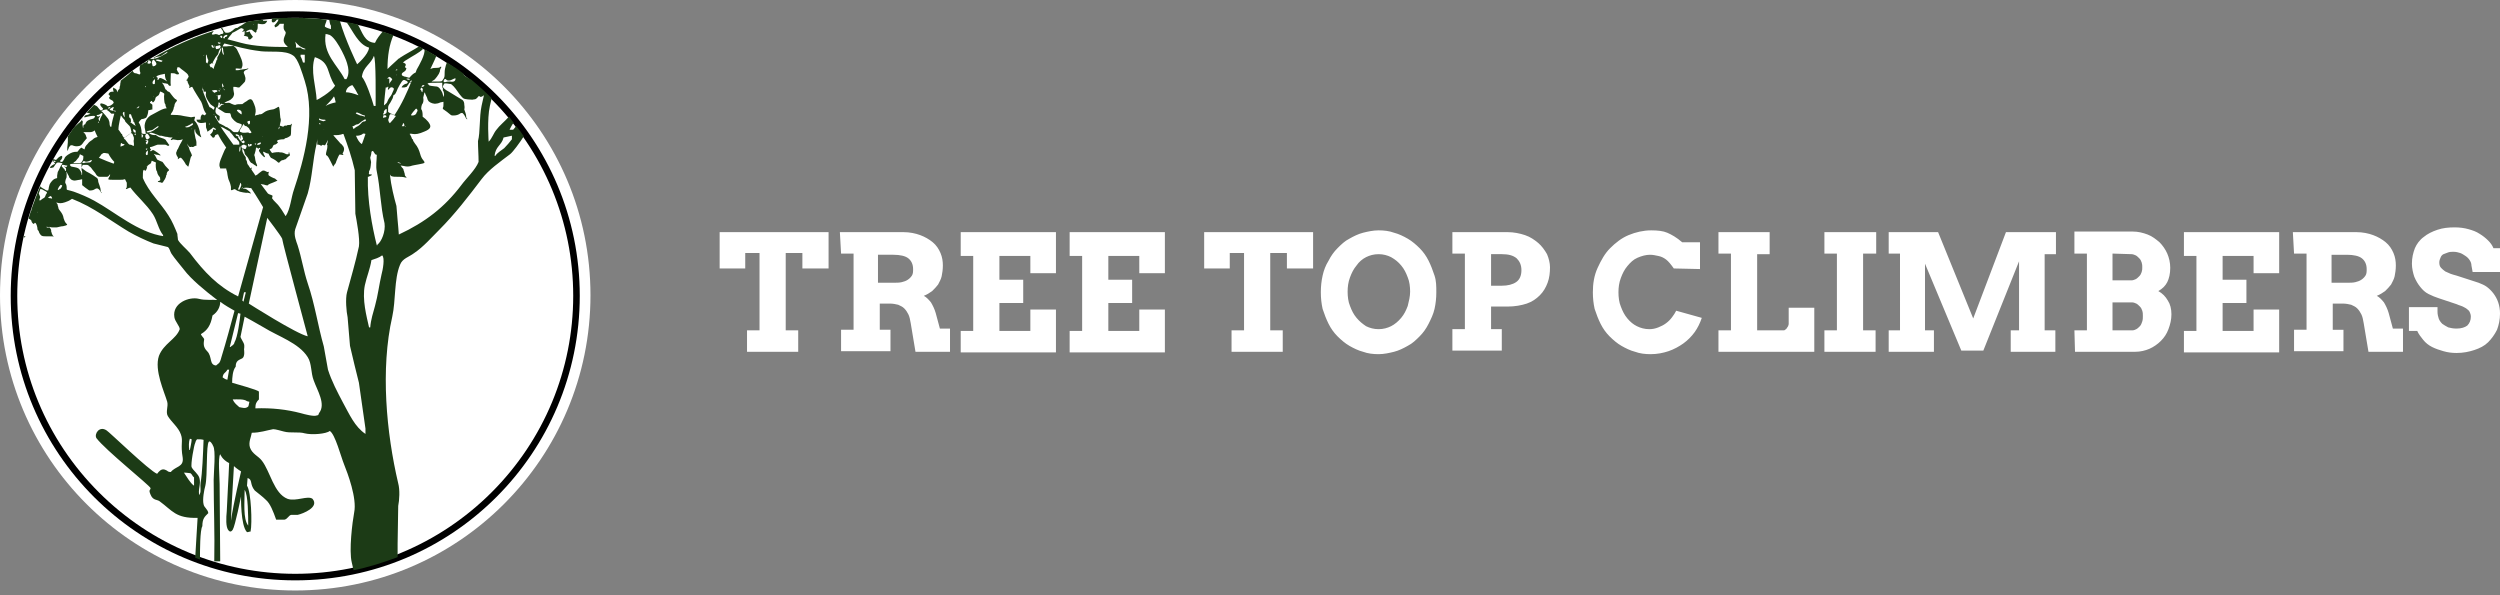 <svg xmlns="http://www.w3.org/2000/svg" viewBox="0 0 420 100" role="img" aria-labelledby="theLogoTitle_white" width="420" height="100">
	<rect x="0" y="0" width="420" height="100" fill="#808080" stroke="none"/>
	<title id="theLogoTitle_white">Logo for Tree Top Climbers MN, Inc.</title>
	<g class="logomark">
		<circle fill="#FFF" cx="49.6" cy="49.6" r="49.6"> </circle>
		<path fill="#000" d="M49.6 3c12.5 0 24.2 4.9 33 13.7s13.7 20.6 13.7 33-4.9 24.2-13.7 33-20.6 13.7-33 13.7-24.2-4.9-33-13.7c-8.8-8.8-13.7-20.6-13.7-33s4.9-24.2 13.7-33S37.1 3 49.6 3m0-1.1C23.2 1.9 1.8 23.3 1.8 49.7s21.4 47.8 47.8 47.8 47.8-21.4 47.8-47.8S76 1.9 49.6 1.9"> </path>
		<path fill="#1C3B16" d="M4.1 39.7H4v.2c.1 0 .1 0 .2-.1s.1-.2-.1-.1zm62.7 51.6c0-2.1.1-4.2.1-6.3.2-1 .3-2.7 0-3.8-2-8.5-3-19.2-1-28 .6-2.7.3-6.3 1.3-8.7.4-1.1 1.5-1.3 2.4-2 1.5-1 2.9-2.6 4.2-3.9 2.6-2.6 4.9-5.6 7.1-8.5 1.2-1.6 3.1-2.9 4.8-4.2.5-.4 1.6-1.9 2.3-3-.4-.6-.8-1.2-1.3-1.7-.3.4-.5.6-.5.6h-.6c.2-.4.4-.8.7-1.2-.3-.3-.5-.7-.8-1-.7.8-1.6 1.5-2.1 2.2-.5.6-.7 1.4-1.3 2 0 .1-.3-3.8.2-6 .1-.4.2-.9.3-1.3-1.1-1.1-2.2-2.1-3.4-3.1-.3-.2-.6-.3-.9-.5l-.5-.4.1-.1c-.9-.7-1.8-1.3-2.8-1.9-.1.1-.1.3-.2.5-.1.3-.2.8-.2 1.2 0 .7 0 .8-.3 1.2-.2.3-.1.3-1.2.3h-.7s.1-.1.3-.2c.2-.1.3-.2.6-.6.3-.4.4-.6.5-.9 0-.2.1-.5.2-.6.1-.2 0-.3-.2-.1-.2.1-.4.1-.6.1-.3 0-.6 0-1 .2.3-.7.7-1.4 1-2.2-.7-.4-1.3-.8-2-1.1.2.8-.9 2.7-1.3 3.4-.1.2-.1.4-.2.5-.3.1-.6.4-.8.6-.2.3-.2.3-.5.2-.1 0-.3-.1-.3-.1s-.2 0-.4-.1-.3-.1-.3-.3c0-.1 0-.2.3-.4.2-.1.4-.3.4-.4.1-.2.1-.2 0-.3-.2-.1-.2-.1-.1-.3.1-.2.1-.2 0-.4-.1-.1-.2-.1-.4-.2.2-.2.5-.4.7-.5.9-.6 2-1.1 2.7-1.8-.1-.1-.4-.2-.7-.4-1.1.7-2.3 1.3-3.2 1.9l-.1.1c-.1 0-.2.1-.4.3-.7.6-1.6 1.5-1.6 1.5 0-2.2.3-4.1 1-5.7l-1.8-.6c-.5.6-1 1.2-1.3 1.9-1.8-.1-2.1-1.8-2.9-3.1-.6-.1-1.3-.3-1.9-.4 1.1 1.5 2 3.8 3.8 4.3-.1 1.2-2 2.8-2 2.8s-2-4.1-2.9-7.3c-.6-.1-1.2-.2-1.8-.2.1.3.1.8.3 1v.6c-.3-.1-.7-.2-1-.4-.1-.3.2-.6.3-1.2-1.7-.2-3.5-.3-5.3-.3-1.3 0-2.6 0-3.9.1 0 .2-.1.4 0 .6.3.2.6-.1.8-.4h.3c-.2.5-.4.6-.7 1 .1.1 0 0 .1.3.4-.1.6-.3.8-.6h.7c-.1.7-.1.9.3 1.4.1.6-1 1.4.3 2.4v.1c-2.7 0-5.6-.1-7.8-.7-.7-.2-1.5-.4-2.3-.6.1-.1.2-.2.3-.4.2-.2.4-.5.5-.6 0-.1.1-.1.1-.1l.4-.2c.2-.1.5-.3.7-.4.3-.2.4-.2.5-.1.3 0 .3.3.1.4-.2.2-.1.2.1.1s.3 0 .2.1v.4c-.2.2-.2.2.3.3.3.1.3.1.3.3 0 .2.2.3.3.2h.1l.4-.4c-.3-.4-.5-.7-.5-.8 0-.1 0-.1-.1-.1s-.2.1-.4.1h-.3l.2-.1c.1-.1.2-.2.3-.2l.2-.1h.4c.2.2.6.5.7.5 0 0 0-.1.1-.2 0-.1 0-.3.1-.3.1-.1.1-.5.1-.7V4c.1-.1.6.2 1.2 0 .4-.3.3-.4.4-.5h-.7v-.2c-.9.1-1.9.2-2.8.4-.3.2-.7.5-.9.6-.2.1-.4.2-.5.3-.1.1-.2.1-.3.1-.1 0-.3.1-.6.4-.4.3-.4.3-.8.4h-.4l-.2-.2c-.1-.1-.2-.3-.3-.5l-.1-.1h-.2c.1.1.1.2.2.3.1.1.2.3.2.4.1.1 0 .3-.2.3-.1 0-.2 0-.3.1-.1.1-.3.1-.4 0-.3-.1-.6-.1-.6 0h-.4s0-.2.1-.3c.1-.1.2-.3.2-.3-3.5 1.1-6.9 2.6-10.1 4.5l.1.2h-.5c-.2-.1-.4 0-.5.1.1.1.2.2.3.2.2.2.2.2.1.4-.1.1-.2.1-.3.1-.2 0-.3-.1-.2-.2.1-.1.2-.5.1-.5 0 0-.1.1-.2.3-.1.2-.2.2-.3.2h-.1c-.1.1-.2.1-.3.2v.1h-.1v-.1c-.1.1-.3.2-.4.3v.2c-.1.3 0 .7 0 .8.1.1.1.4 0 .5 0 0-.2 0-.4-.1s-.4-.1-.4-.1c-.1 0-.3-.1-.4-.4-.2.1-.3.2-.5.4l-.2.2-1.5 1.2c.2-.1.3-.1.2 0 0 0-.1.2-.1.5 0 .2-.1.4-.1.4v.2c0 .1-.1.2-.2.3-.1.1-.1.2-.2.4 0-.1-.1-.3-.1-.4-.4-.4-.4-.2-.6-.4v.4l.1.3h-.2c-.3 0-.5.1-.6.3-.1.1-.1.2.1.3.1.2.1.2 0 .3-.1.1-.1.1 0 .3.1.1.3.2.5.3.1.1.1.1.2.3 0 .1 0 .1-.2.3-.1.1-.3.2-.3.2s-.1.1-.3.1c-.2.1-.2.1-.4-.1-.3-.2-.9-.4-1-.3-.1.1-.1.3.2.6.3.3.3.3 0 .5-.2.1-.2.1-.6-.4-.2-.3-.3-.3-.7-.5-.4.4-.8.9-1.2 1.3.1.1.2.1.3.1.1 0 .2.1.3.1 0 0-.2.1-.5.2-.2 0-.3.1-.4.1-.1.1-.1.2-.2.3h.2c.7-.2 1.5-.3 1.6-.2.1 0 .1 0 0 .2s-.1.2-.8.4c-.5.2-.6.3-.8.8-.3 0-.3.3-.3.4v.2s-.1 0-.1-.3c-.1-.3 0-.5 0-.6v-.2c0-.1-.1-.1-.1-.1v-.6l-.1.1c.1.1.1.1.1.2 0 .2-.3.5-.7.8-.3.3-.6.5-.8.8-.3.4-.6.9-.9 1.3v1c0 .3-.1.7-.1.9v.5c0 .1.1 0 .2-.3 0-.1.1-.3.2-.4.1-.2.3-.3.7-.1.3.1.6.1 1 0 .2-.1.3-.1.7-.7l.5-.6-.1-.2c0-.1-.1-.3-.2-.5l-.3-.3h1.1c.3 0 .6-.1.8-.3.1.3.3.7.5 1.1-.3.1-.5.1-.9.5-.3.2-.5.3-.8.7-.4.4-.4.5-.5.9-.2-.1-.4-.2-.5-.3-.4.2-.4.4-.7.7h-.2c-.4 0-.8.1-1.4.5-.4.3-.5.4-.6.7-.3.5-.3.5-.5.5-.3-.1-.3-.1 0-.4.2-.3.2-.5.1-.6-.1-.1-.7.3-.8.5-.2.2-.2.2-.4.1-.1 0-.2-.1-.2-.1-.1.1-.2.3-.2.4.1 0 .2 0 .3.2.2.1.2.1.1.2 0 .1-.2.1-.3.2-.2.1-.6.4-.5.5h.3l.3-.1.2-.3c.2-.3.2-.3.3-.3.1 0 .1 0 0 0-.1-.1-.1-.1.2-.2.2 0 .4 0 .7.1.1 0 .1.1 0 .2-.2.2-.5 1-.7 1.3 0 .2-.1.4-.1.6v.4s-.2.1-.3.1c-.3.1-.5.3-.8.7-.2.3-.2.4-.3.8 0 .2-.1.4-.1.5h-.2c-.1 0-.3-.1-.4-.2-.2-.1-.4-.2-.5-.3l-.2-.1v-.2c-.6 1.3-1 2.6-1.5 3.9 0 .2 0 .3-.1.3-.1.4-.3.9-.4 1.3.1.1.1.1.2.1.2.2.3.2.3.4 0 .1.3.5.4.4l.1-.1c0-.1.1-.1.2 0s.3.6.3 1c0 .1.1.2.1.2l.1.1c0 .2.3.7.5.8.2.1.5.1.8.1h1c.2.1.3 0 .1-.1-.1-.1-.1-.2-.2-.4 0-.1-.1-.3-.1-.3v-.2c0-.1-.1-.3-.2-.4l-.2-.2.5.1h.8c.2 0 .7-.2 1.1-.2.8-.2.8-.2.5-.5-.2-.2-.3-.5-.4-.8-.1-.6-.3-.9-.7-1.4-.1-.1-.2-.3-.2-.4v-.1s-.1-.2-.1-.3c0-.2-.1-.3-.2-.4-.1-.1 0-.1.3 0 .4.1.9 0 1.6-.3.3-.1.5-.3.7-.4 3.6 1.4 6.5 3.7 9.5 5.5 1.2.7 2.9 1.5 4.2 2l2.4.6c.3.2.4.8.6 1.1.6.9 1.4 1.8 2.1 2.7 1.2 1.6 3.5 3.5 5.6 5.1-.7-.1-2 .1-3.1-.2-1.6-.4-4.5.7-4.1 3.1.1.7.9 1.5.9 2-.6 1.7-2.7 2.4-3.5 4.5-.8 2.4.9 6 1.4 7.7.2.8-.3 1.7.1 2.4.6 1 1.8 1.9 2.2 3.1.4 1.1-.1 1.6.3 3.9.2 1.6-1.2 1.4-2 2.4-.6 0-.4-.2-1-.4s-1 .3-1.3.7c-1.3-.5-8.1-7.1-8.5-7.3-1.2-.8-2.1.6-1.7 1.3 1.5 2 8.9 7.9 9.1 8.4 0 .4-.4.2 0 1.1.4 1 1.1.8 1.5 1.1 2.2 1.6 2.7 2.9 6.4 2.8-.1 2.2-.3 4.5-.4 6.7.3.1.5.2.8.3 0-1.4 0-5 .4-5.6 0-1.3.4-1.6 1-2.2-.1-.7-.7-.9-.8-1.5-.2-.8.1-2.4.3-3.1.4-1.7.1-6.9.6-7.4.2-.2.6.4.7.7.5.7.1 4.5.1 5.7 0 4.4.2 9.1.1 13.7h1c0-4.3-.1-8.9-.1-13 0-1.1-.3-4.4.1-5 0 0 .3.9 1.5 1.5-.1 2.7-.3 5.4-.4 8.1-.1 1-.2 2.7.3 3.2 0 0 .3.5.7-.1.4-.6 1.4-5.6 1.4-5.6s-.1 4.9 1 6c.3 0 .3-.1.6-.1.3-1.4.1-6.7-.6-7.7 0-.3.1-1 .1-1.3.9.3.3 1 1.2 2.1.6.5 1.3 1 1.9 1.6.7.6 1.2 1.9 1.7 3.3h1.4c.5-.1.7-.7 1.1-.8H50c.9-.2 3.7-1.3 2.5-2.7-.8-.6-2.8.5-4.2 0-2.3-.9-2.9-4.6-4.3-6.4-.6-.8-1.6-1.1-2-2.2-.3-.9.2-1.8.3-2.5 1.4 0 2.5-.4 3.6-.6.4 0 1.4.3 1.8.4 1.1.3 2.5 0 3.5.3 1.2.3 3.6.1 4.2-.4.9.5 1.9 4.4 2.4 5.6.6 1.5 2.2 5.7 1.7 8.1-.3 1.6-.9 6.4-.4 8.4.1.5.2.9.3 1.3 2.5-.5 5-1.3 7.4-2.2v-2.3zm17.8-68.2c.5-.1.9-.2 1.4-.3v.6c-.4.5-.8 1-1.3 1.5-.5.4-1.1.7-1.5 1.3h-.1c.1-1.6 1.2-1.8 1.5-3.1zm-42-19s.1 0 0 0c0 .1-.1.1-.1.1 0-.1.1-.1.1-.1zM9.3 27.2h-.2c-.2-.2-.2-.2 0-.2s.3.1.2.2zm-3.8 10s-.1 0 0 0c-.1 0-.1 0 0 0-.1-.1 0-.1 0 0 0-.1 0 0 0 0zm.8-1.5c-.1-.1-.1-.1 0 0 0-.1 0-.1.1-.1l-.1.1zm1-2.4s-.2.1-.3.2c-.1.1-.3.2-.3.2-.1 0-.1-.3 0-.4.1-.1 0-.4-.1-.6-.1-.1-.1-.3 0-.4 0-.1.1-.3.1-.3 0-.2.1-.3.3-.2.1 0 .2.1.4.2s.4.2.5.3l.1-.1-.1.1c0 .1-.1.3-.2.4-.1.4-.3.6-.4.6zm.6 4.9c-.1 0-.1-.1-.1-.1s.3 0 .4.1c0 .1-.1.1-.3 0zm.5-4.9c-.2 0-.3-.1-.3-.1s0-.1.1-.1c0 0 .1-.1.2-.1.1-.1.1-.1.2 0s.2.3.1.4c0-.1-.2-.1-.3-.1zm.4 0s-.1.1 0 0c-.1.1-.1 0 0 0zm56.5-12.9c-.1-.2-.1-.4 0-.5 0-.1.1-.3.1-.4 0-.2.2-.4.4-.3.1 0 .3.1.5.2 0 0 .1 0 .2.1-.3.4-.6.8-1 1.2-.1-.1-.2-.2-.2-.3zm9.3-7c.2-.2.2-.2.4 0s.6.2 1.1-.1c.4-.2.5-.2.4.1-.1.3-.4.4-.9.3-.2 0-.5 0-.8.1h-.2c-.1-.1-.1-.2 0-.4zm-2.7.6c.1-.1 1-.1 1.9-.1h.5v.4c0 .2 0 .5.1.5v.4c.1.1.2.3.2.7 0 .3 0 .4-.1.3 0 0 0-.1-.1-.3 0-.1-.1-.4-.3-.7-.3-.5-.5-.7-1.1-.7-.8-.1-.9-.1-1-.3-.2-.1-.2-.1-.1-.2zm-.5 1.6c0 .1.1.3.2.5s.2.4.2.5c0 .1.1.2.2.4.3.3.9.5 1.3.4.2 0 .5-.1.7-.2l.5-.1v.4c0 .2 0 .5-.1.6v.2l.7.5c.6.5.7.6.9.6.4 0 .7 0 1.1-.2.4-.3.6-.3.8 0 .1.1.2.3.3.5.1.3.3.4.3.3 0 0 0-.1-.1-.1 0 0-.1-.2-.1-.5 0-.2-.2-.7-.3-1 .1-.4 0-.7 0-.8 0-.4-.1-.6-.3-.8-.2-.1-1.3-.8-2.3-1.4-.6-.3-.9-.6-1-.8 0-.1.1-.4.3-.6.2 0 .4 0 .9.1.2 0 .3.1.6.4.2.2.5.6.7.9s.5.7.7.9c.3.3.3.3 1 .4.4 0 .8.1 1 0 .3 0 .4-.1.6-.3.2-.3.3-.3.4-.2.1.1.2.1.4 0 .1-.1.2-.1.3-.2-.1.6-.3 1.2-.4 1.8-.4 1.9-.2 4.4-.6 5.9 0 1.2.1 2.3.1 3.5-.5 1.3-2.1 2.8-2.9 3.9-2.8 3.7-6 6.2-10.5 8.3-.1-1.6-.3-3.2-.4-4.8-.4-1.4-.9-3.4-1.1-5.3.1.2.2.3.3.3.2.1.6.1 1 .1s.9 0 1.2.1c.3.1.4 0 .2-.1-.1-.1-.2-.2-.2-.4s-.1-.3-.1-.4c0 0 0-.1-.1-.3 0-.2-.1-.3-.3-.5l-.2-.3.6.1c.4.1.7.1 1.1 0 .2-.1.9-.2 1.4-.3 1-.2 1.1-.2.7-.7-.2-.2-.4-.6-.5-1-.2-.7-.4-1.2-.9-1.8-.1-.2-.3-.4-.3-.5s0-.2-.1-.2-.1-.2-.2-.4l-.2-.4c-.2-.1 0-.2.4-.1.5.1 1.1 0 2-.4 1-.4 1.2-.8.8-1.4-.1-.2-.4-.5-.6-.7l-.5-.4v-.3c0-.4-.1-.8-.2-.9-.1-.1 0-.8.2-1 .1-.2.2-.5.1-1 .2-.8.2-1 .3-.8zm-4.6 11.7c0-.1.3 0 .5.1.1.1 0 .1-.3 0-.2-.1-.3-.1-.2-.1zm.7-6.1c.1-.2.2-.3.2-.5h.1c.1.1.2.4.1.5h-.4zm.5.1s0-.1 0 0l.1-.1c.1 0 .1.1-.1.1.1 0 0 0 0 0zm2.8-6.7.2-.3c.3 0 .4 0 .2.2-.2.1-.2.1-.4.1zm0 .1c.2.2.3.2.2.5 0 .3-.1.4-.2.1 0-.1-.1-.2-.2-.3.1-.1.1-.2.2-.3zm-.8 3.6c.2.2.2.3 0 .6-.1.3-.2.4-.6.5h-.3c-.1-.1 0-.2.3-.6.5-.6.5-.6.6-.5zm-1.5-5.1c.3 0 .4.1.3.2h-.2c-.4-.1-.4-.2-.1-.2zm-1.8-.7c0 .1 0 .2-.1.1 0 .1 0 0 .1-.1zm0-.9c0 .1.1.2 0 .2h-.3c.1 0 .2-.1.3-.2zm-.1 3.8c.2-.6.9-1.8 1.1-1.9.2-.1.2-.1.6.1.2.1.2.2.2.3-.1.1-.2.2-.4.2-.3.1-.7.5-.6.6h.4l.4-.1.3-.4c.2-.4.3-.4.4-.3.1 0 .1 0 0-.1-.2-.1-.1-.2.2-.3-.8 2-1.7 4-2.9 5.8h-.1c-.2-.1-.5-.2-.7-.3l-.3-.2v-.5c0-.5 0-.5.4-1.1.2-.4.4-.7.4-.8 0-.1.1-.3.1-.4.3-.1.4-.4.5-.6zm-1.2-2.5s.1.1.2.1l.3.3-.1.2c-.1.1-.2.3-.3.4l-.1.2v-.8c0-.1 0-.1-.1-.1H65c0 .1.1-.1.4-.3zm-.9 4.8c.1-1.1.2-2.2.3-3h.1c.1 0 .2 0 .2-.1.1-.1.2 0 .1.2-.1.3 0 .4.2.1.2-.3.5-.3.7-.1.1.1.1.2-.1.6-.1.3-.3.7-.5.9-.1.2-.3.4-.3.5s-.1.1-.1.2c0 .2-.3.5-.6.7zm-.1 1.3c.1 0 .1-.1.1-.2-.1-.1.3-.5.4-.5.1 0 .1.5 0 .7-.1.1-.3.2-.5.3V19zm0 .4c.3-.1.5 0 .5.1 0 .2 0 .2-.2.2-.1 0-.2.1-.3.1-.1 0 0-.2 0-.4zm-1.6-10c.4.2.3 7.7.3 8.4h-.3c-.3-1.1-1.3-4.1-2-4.9.2-1.7 1.6-2.2 2-3.5zm-1.6 11c-.1 0-.3 0-.6.4-.1.1-.4.4-.7.5-.2.1-.4.3-.5.4-.1-.2-.1-.3-.2-.5h.1c.1 0 .4-.2.4-.2s.1-.1.3-.1c.1 0 .3-.1.4-.2.3-.3.7-.5 1-.7 0 .1 0 .2.1.3-.2.1-.3.1-.3.1zm.2 2.1c-.2.6-.4 1.2-.6 1.7-.4-.2-.7-.7-1-1.4h.2c.3 0 .6-.1.8-.2.2-.2.3-.2.6-.1 0-.1 0 0 0 0zm-.5-3.2c.1 0 .2.1.4.1v.2c-.3-.1-.6-.2-.8-.2-.6-.3-.8-.3-.7-.4.1-.2.3-.1 1.1.3zm-.8-3.5s.1.1.1.2c-.8-.3-1.5-.5-2.1-.5.1-1 1.1-1.2 1.1-1.2s.4.5.9 1.5zM54.7 5.7c.3.1.3 0 .4.1 1.1 0 2.9 3.7 3.2 4.8.6 1.9-.1 2.6-.1 2.7h-.3c-1.2-2.4-3.7-4.2-3.2-7.6zM56.5 21c-.1.1-.1.1 0 0-.1-.1-.1-.1 0 0 0-.1 0 0 0 0zm-2.7-.8c-.1 0-.1 0-.2-.1v-.2c.2.1.5.2.7.2.2 0 .4 0 .4.1 0 0 0 .1-.2.1-.1.1-.2.1-.7-.1zm.6 1.6s-.1.1 0 0c-.1 0-.1 0 0 0 0-.1.1-.1 0 0zm-.6-.9s-.1 0-.2-.1v-.1c.2 0 .3.1.2.2zm.9-3.1c.5-.5 1.1-1.1 1.4-1.6.1.1.2.5.3 1-.5.1-1.2.3-1.7.6zm-1.8-8.2c2.7.9 1.9 2.7 3.4 4.8-.7 1.1-3 2.4-3.1 2.4-.1-2.2-1.1-5-.3-7.2zm-1.6-1.4v.1c-.4 0-.6-.1-.8-.3h-.8c.1-.4 0-.5-.1-1 .5.6.8.9 1.7 1.2zm-.1 1v1.3h-.3c-.1-.3-.2-.7-.4-1v-.3h.7zM37.5 6.4c0-.2.1-.3.2-.4.1-.1.5-.2.5-.1s-.2.4-.3.3c-.1 0-.2.1-.1.1v.1c-.1.1-.2 0-.3 0zm0 1.2c0-.1.1-.1.2-.3 2.1.5 3.5 1 6.1 1.3h-.1c1.8.2 4.2-.2 5.5.7.9.5 1.6 3.1 2 4.3 1.9 6-.2 13.4-1.8 18.2-.5 1.4-.6 3.3-1.4 4.5 0 .1-.6-1-1-1.5-.3-.5-1-1-1.3-1.5l.1-.4c-.2-.2-.6-.2-.8-.4-.4-.5-.8-1.1-1.2-1.6.1 0 .3.1.5.1.6.2.7.2.8 0 .1-.1 1.6-.6 1.5-.7-.1 0-.4-.3-.4-.3-.1 0-1-.4-1.1-.6v-.3c.1-.2.1-.3-.1-.2-.1 0-.1 0-.3-.1-.3-.2-.6-.2-.8 0-.1.1-.3.2-.4.3-.1.1-.3.3-.6.4-.2-.4-.5-.7-.7-1.1 0 0 0-.1.1-.1.1-.2 0-.2-.2 0-.2-.2-.3-.5-.5-.7-.1-.2-.1-.4-.1-.4 0-.1-.1-.3-.2-.4v-.2c0-.1 0-.2-.1-.3-.3-.4-.5-.8-.5-1.1 0-.3 0-.4.1-.2.2.3.3.6.3.7 0 .1 0 .2.3.5.1.1.3.3.4.6.2.4.4.6.5.6 0 0 .2.1.3.2.1.1.3.2.3.2s.1 0 .1.1c.1.1.2 0 .2-.1s-.1-.2-.1-.3c-.1-.1-.1-.3-.2-.6 0-.2-.1-.5-.1-.6-.1-.2-.1-.3 0-.5.1-.3.2-.7.2-.9 0-.1 0-.1.1-.1s.1 0 .2.1c0 .1.1.1.2 0s.1-.1.2 0c0 .1 0 .1-.1.2s-.1.1-.1.2c0 .2.8 1.2 1 1.1v-.1c0-.1-.1-.2-.2-.4 0-.1-.1-.3-.1-.3v-.1h.1l.4.2c.2.1.4.1.4.1l.2.4.2.3.4.2c.2.1.5.3.6.4.3.3.4.3.5.1.1-.1.3-.3.5-.3h.1s.1-.1.2-.1.3-.1.4-.3c.2-.1.3-.3.4-.3.1-.1.1-.1.1-.2s-.1-.2-.1-.3c0-.2-.1-.2-.1 0s-.1.3-.2.2h-.2s-.1 0-.2-.1c-.2-.1-.5-.2-.7-.2H47c-.1-.1-1 0-1.3.1 0 0-.4-.5-.4-.6 0 0 .1-.1.2-.1.2-.1.2-.1.3-.3.1-.3.2-.4.4-.4.1 0 .5-.3.5-.4 0 0 0-.1-.1-.1s-.1-.1 0-.2.6-.2 1-.2c.1 0 .2 0 .2-.1 0 0 .1-.1.2-.1.2 0 .7-.3.8-.4.1-.2.1-.5.1-.8 0-.3 0-.7.1-1 .1-.2 0-.3-.1-.1-.1.1-.2.1-.4.1-.1 0-.3 0-.3.1H48c-.1 0-.3 0-.4.2l-.6-.2.1-.5c.1-.3.1-.6 0-.8 0-.2-.1-.7-.1-1.1-.1-.8-.1-.9-.5-.6-.2.1-.5.3-.8.3-.6.1-1 .2-1.5.6-.1.1-.3.2-.4.2h-.2s-.2.1-.3.1c-.2 0-.3.1-.4.1-.1.1-.1 0 0-.3.1-.4.1-.9-.2-1.6-.3-.8-.5-1-1-.7-.1.1-.4.3-.6.4l-.4.3h-.3c-.3 0-.6 0-.8.1-.1.1-.6-.1-.8-.2-.1-.1-.4-.2-.7-.1-.3 0-.5 0-.3-.1l.4-.2c.2-.1.4-.1.4-.2.1 0 .2-.1.3-.2.3-.2.5-.7.4-1 0-.1-.1-.4-.1-.6v-.4h.3c.2 0 .4.1.5.1h.2l.5-.5c.4-.4.5-.5.5-.7.1-.3 0-.6-.1-.9-.2-.4-.2-.5 0-.7.1-.1.3-.2.4-.2.2-.1.3-.2.2-.2h-.1s-.2.1-.4.1-.5.1-.8.1c-.2.1-.5.1-.6.1h-.2v-.3h.2c.3 0 .6.1.8 0 0-.1.1-.4.1-.3.2-.7-.3-1.7-.8-2.7-.1-.3-.4-.6-.7-.8-.2.1-.6 0-1.2.1h-.6l.1-.2zm14.2 48.9c-1.9-.4-9.9-5.5-9.9-5.5l3.1-14.4s2.3 3 2.5 3.5c.1.9 4.3 16.3 4.3 16.4zM41.6 31.1c-.1-.1 0-.1 0 0zm-.8.3s0 .1-.1.2-.1.1-.1 0l.2-.2zm-3.9-11.6v-.3l-.3-.2c-.3-.2-.3-.2-.2-.3 0-.1 0-.1 0 0-.1.1-.1.1-.2-.2 0-.2 0-.4.1-.7 0-.1.1-.1.2 0 .2.2.9.6 1.2.8.2.1.4.1.6.1.2 0 .4 0 .4.1 0 0 .1.2.1.3 0 .3.3.6.6.9.3.2.3.3.7.4.2.1.4.1.5.2v.2c0 .1-.1.3-.2.4-.1.1-.2.4-.3.5l-.1.2h-.4c-.4 0-.4 0-.8-.4-.3-.2-.5-.3-.6-.4-.1 0-.2-.1-.3-.1-.1-.1-.3-.2-.5-.3l-.6-.3c-.2-.4-.5-.8-.7-1.1.1-.2.1-.2.2-.1 0 0 .1.2.1.3 0 .2.4.6.4.5.1-.1.1-.3.1-.5zm-.9-4.2-.2-.2c-.1-.1-.2-.1-.2-.2h.1c.3-.1.6-.1.8 0v.2c-.1 0-.3.1-.5.2zm.5.4v.2s-.1-.1-.1-.2h.1zm.2-.7v-.1h.2c.1.1.1.2-.2.1zm.2-.4h.1v.1c.1.1 0 .1-.1-.1 0 .1 0 0 0 0zm.2 1c-.1.7-.1.7-.3.8-.1.1-.1.1-.2 0V16c.2 0 .3 0 .5-.1zm-.5 1.9c.1-.1.1-.3.1-.4 0-.2.1-.3.2-.1.1.1.1.2 0 .3-.1.2-.1.2.1 0 .1-.2.2-.2.4-.1.3 0 .3.1 0 .1-.1 0-.3.1-.4.3-.2.2-.3.2-.3.2h-.2s.1-.1.1-.3zm.8-3.1c-.1-.3-.1-.4-.1-.5 0-.1.1-.2.1-.2s0 .2.1.3c0 .1 0 .1.1.2l-.2.2zm.2.2c0 .1 0 .1 0 0 .1.1.1.2.2.2 0 0-.1 0-.1.1 0-.1-.1-.2-.2-.3h.1zm2.2 3.6c.1-.1.3-.1.5 0s.3.2.3.5v.2c-.1 0-.1 0-.5-.3-.3-.3-.3-.3-.3-.4zm2.3 1.7s0 .1 0 0c0 .1 0 .1 0 0-.1 0-.1 0 0 0-.1 0 0 0 0 0zm-.1.1v.3c0 .2-.1.3-.2.3 0 0-.1 0-.1-.1s-.1-.1-.1-.2c-.1-.1-.1-.1 0-.2s.4-.1.4-.1zm-.1 1.4s.1.2.2.3.2.3.1.3c-.1.1-.3.1-.4 0-.1-.1-.4 0-.6 0h-.4c-.1 0-.3-.1-.3-.1-.2 0-.3-.2-.2-.3 0-.1.1-.2.2-.4.1-.1.2-.3.3-.5l.2-.2v.2c.1.1.2.2.4.2.3.2.5.4.5.5zm.3 2.8c-.1 0-.2.1-.2.1h-.3s-.1-.4 0-.4c.1-.1.2.1.1.2v.1l.1-.1c0-.1 0-.2.2-.2.1 0 .2 0 .2.1s0 .1-.1.2zm-1.3-1.6c-.1 0-.1-.1 0 0 0-.1 0-.1 0 0 0-.1 0 0 0 0zm-3.5-1.5c.2.1.5.3.7.4s.3.2.4.2l.1.1c0 .1.3.3.5.6s.4.5.4.5c0 .1.1.1.1 0s.1 0 .2.2c.4.4.4.5.4.7v.2h-1c-.7-1-1.5-2-2.2-3.1.2.2.3.2.4.2zm3 3.2v.5c0 .1-.1.3-.1.4l-.1-.1v-.2c0-.5.1-.7.2-.6zm-.3 6.9c.1-.1.1-.4.2-.5 0-.2.1-.3.1-.3l.1.2c.1.2 0 .3-.1.6-.2.4-.3.6-.3.4-.1-.1-.1-.2 0-.4zm.1-8.1c-.2-.3-.2-.3-.2-.4.1-.1 0-.2-.1-.1-.1 0-.4-.2-.3-.3 0-.1.4 0 .5.1.1 0 .1.2.2.4.1.3.2.3.1 0 0-.3 0-.4.1-.4s.1 0 .2.2c0 .1.1.2.1.3.1.1 0 .2-.1.3l-.2.2c0 .1.4 0 .4-.1s.1 0 .2.2c0 .1 0 .2-.1.2-.1.1-.1.1-.3 0-.1-.1-.3-.4-.5-.6zm.5 1c.1-.1.2-.1.2-.1.1 0 .2 0 .3.1.2 0 .3.1.2.3-.1.4-.2.4-.4.3-.1 0-.3-.1-.4-.2-.1-.3-.1-.3.1-.4zm2.2-.1-.1-.1c0-.1 0-.1.1-.1s.2.1.1.1c0 0 0 .1-.1.1.1.1.1.1 0 0zm.3 0s0-.1.1-.2c.3-.2.7-.2.5 0 0 .2-.6.3-.6.2zm.9-1.4c0-.1.1 0 0 0 .1.1 0 .1 0 0-.1 0-.1 0 0 0zm1.5.9c0 .1 0 .1 0 0 0 .1 0 .1 0 0-.1.1-.1.1 0 0zm1.3-2.2c0 .1-.1.1-.1.1s0-.3.1-.4c.1-.1.1.1 0 .3zm-9.4-13c0 .1.1.3.1.5 0 0 0 .1-.1.1-.1-.2-.2-.5-.2-.7 0-.2-.1-.5 0-.5.1-.1.2.1.2.6zM37 6.2c0-.2 0-.2.2-.2.1 0 .2.1.1.4-.1 0-.2-.1-.3-.2 0 .1 0 0 0 0zm-.2 0c0-.1.1-.1 0 0 .1 0 .1 0 0 0 .1.1 0 .1 0 0zm.3 1-.1.1c-.2.1-.2.1-.3 0-.1-.1-.1-.1-.1-.2l.5.1zm-.6.5c.1 0 .2 0 .3-.1.1 0 .2 0 .2.1.1.1.1.1 0 .3-.1.1-.2.2-.4.2-.3.1-.3.1-.4-.3 0-.1.1-.2.3-.2zm-.8-.1c.1 0 .1 0 .1.2 0 .1 0 .1.1.1v-.1c0-.1.1-.2.1-.2V8h-.3l-.1-.1c0-.1-.1-.2-.1-.3h.2zm-.4 3.2c.1-.1.3-.2.3-.2.2.1.3.1.2 0 0 0 0-.1-.1-.1.1-.1.2-.3.3-.5.1-.2.3-.5.4-.6.2-.2.3-.4.3-.5 0-.1.1-.4.3-.7.1-.2.2-.1.1.2 0 .2-.3.7-.5 1.1-.1.1-.1.2-.1.3v.2c-.1 0-.2.3-.2.4 0 0-.1.3-.2.5-.1.3-.2.5-.2.6v.1l-.2-.2c-.2-.2-.3-.2-.2 0l-.1-.1c-.1-.1-.1-.2-.3-.6 0 .2.1.2.2.1zm-.7-1.5c.1-.2.1-.2.2.3 0 .1.1.3.2.5 0 .3-.1.4-.2.6 0-.1-.1-.2-.2-.2V9.3zm-.3-.1c.1-.1.1-.1 0 0 0 .1 0 .1-.1.2 0-.1 0-.1.1-.2-.1 0 0 0 0 0zm0 4.9s0 .1 0 0c0 .1-.1 0 0 0zm-.2.4v.4s.1.2.1.3v.2h.4v.2c-.1.4 0 .8.4 1.4.3.4.3.5.6.7.5.3.5.4.4.5-.1.3-.1.3-.4 0-.2-.1-.3-.2-.4-.2-.1-.3-.3-.6-.4-.9-.3-.7-.6-1.4-.8-2.1.1-.2.1-.4.1-.5zm1.8 4.7c0-.1 0-.1 0 0 .1 0 .1.1.1.2-.1-.1-.1-.2-.1-.2zm-.7 1.7h-.1v-.1c.1-.1.2 0 .1.1zM33.7 6.3c-.2-.1-.1-.1 0 0zm-7.1 3.2c.2 0 .5-.1.6-.2.7-.5.9-.6.9-.6.1.1 0 .2-.6.5-.3.2-.7.4-1 .5-.3.1-.5.2-.6.1-.1 0 .1-.2.7-.3zm-.2 3.5c-.1 0-.1-.1-.1-.2.4-.2.8-.3 1.4-.4 0 .5.1 1 .4 1.3-.4-.3-1-.6-1.2-.6-.1 0-.2.1-.2.2-.1.1-.1.1-.2.1s-.1-.1 0-.2c0-.1 0-.2-.1-.2zm.7-2.6c-.1 0-.4-.1-.8-.2-.2-.1-.1-.2.2-.2.2 0 .5.1.8.2 0 .1-.1.1-.2.2zm-1.5-.2c.1-.2.2-.2.3-.1.1.1.2.2.3.4.1.2.1.3 0 .4l-.1.1s-.1.1-.2.1c-.2.1-.3 0-.3-.2 0-.1-.1-.3-.1-.3 0-.1 0-.2.1-.4zm.2 3.3.2-.2c.1.1 0 .7 0 .8-.4.2-.5-.3-.2-.6zm.1 2.7s-.1 0 0 0c-.1 0-.1 0-.1-.1l.1.1zm0-3.3c.1.1.1.1 0 0-.1 0-.1.1-.1.1 0 .1-.1.1-.1-.1 0 .1.1.1.2 0zm-.3-1.4c0-.1 0-.1 0 0 0-.1.1-.1.1-.1l-.1.1zm-1.2 3h.1v.1c-.1.1-.2 0-.1-.1zm-.6 5.5c.3 0 .5-.1.7-.2.2-.1.4-.8.4-1.1 0-.1 0-.2.1-.2.3 0 .3-.1.6-.1v-.8c-.1-.1-.2-.2-.4-.3 0-.1 0-.2.1-.2.1-.2.2-.2.3 0 0 .1.1.1.1.1.1 0 .4-.4.4-.6 0-.2.1-.3.4-.5.2-.1.2-.2.3-.4 0-.1.1-.3.1-.3 0-.1.8.3.7.4-.1.3 0 1.5.1 1.6 0 0 .1.1.1.2 0 .2.1.4.2.6-.7 0-1.7.7-2.7 1.2-.3.2-.6.5-.8.9-.2.5-.3.9-.1 1.6l.1.6h-.2c-.2 0-.3 0-.5-.1 0-.7-.2-1.5-.5-1.8.2-.4.4-.5.5-.6zm.8 5.5c.1-.1.1-.2.2-.2.1.1 0 .7 0 .7-.3.2-.4-.2-.2-.5zm.1 2.5s-.1 0 0 0c-.1 0-.1 0-.1-.1l.1.1c0-.1 0 0 0 0zm-.2-3c0-.1 0-.1 0 0 .1-.1.2 0 .3 0 .1 0 0 .1 0 0 0 0-.1 0-.1.1-.1.1-.2.1-.2-.1zm.1-.8s-.1-.1-.1-.2 0-.1.1-.2c.1 0 .1-.1.1-.1h-.1c-.1 0-.2-.1-.2-.1s.4-.1.5 0v.3s-.1.1-.1.2c-.1.2-.1.2-.2.1zm.2-.8c-.1.1-.2 0-.3-.2 0-.1-.1-.2-.1-.3 0-.1 0-.2.1-.3.1-.2.1-.2.3-.1.1.1.2.2.3.4.1.2.1.3-.3.5zm-.1-1.2c-.2-.1.1-.2.6-.3.2 0 .4-.1.5-.2.6-.4.8-.6.8-.5.1.1 0 .2-.5.5-.2.2-.6.4-.9.5-.2 0-.4.1-.5 0zm-.9.9v-.6c.1 0 .1.1.1.1.2.2.2.2.1.3 0 .2-.1.2-.2.2zm-.4 3.3c.1.1.1.1 0 0 0 .1 0 .1-.1.1.1 0 .1 0 .1-.1zm-.4-8.3c.1-.1.4-.3.4-.2 0 0 0 .1-.1.2h-.2v.1c-.1 0-.2 0-.1-.1zm-.2 4v.2c-.1 0-.3-.1-.3-.1-.1-.1-.2-.5-.1-.5s.4.2.4.3v.1zm0 .3v.3c-.1 0-.2 0-.2-.2 0 0 .1 0 .2-.1zm-2 .9.2-.2c.1-.1.3-.3.5-.4.1-.1.3-.2.4-.3.1-.1.3 0 .4.2 0 .1.1.2.1.3.1.1.1.3.1.5-.1.3 0 .6 0 .7v.4c-.1 0-.2 0-.3-.1-.2-.1-.4-.1-.4-.1-.1 0-.3-.2-.5-.5-.1-.1-.2-.3-.3-.4-.1 0-.2-.1-.2-.1zm.1 1c0 .1-.1.1-.3.2-.2.1-.3.1-.3.1-.1-.1 0-.3 0-.5.1-.1.1-.1.2 0s.1.1.2.1c.2 0 .2 0 .2.1zm.8-5.1h.3c.1.3.2.6.4 1v.1c-.1.2-.1.2.1.1.1.3.2.5.3.8l-.1-.1c-.3-.2-.6-.4-.7-.5 0 0-.1 0-.1-.1h.1c0-.5 0-.6-.3-.8v-.5zm-1-.3c0-.1.1-.1.2-.1 0 .3 0 .6.1.9l-.2-.2c-.2-.4-.2-.5-.1-.6zm-.6 1.4c.1-.3.1-.6.2-.9l.1.1c.1.2.3.4.4.5.1.1.2.2.2.3 0 .1.2.3.5.6.4.4.4.4.5.9l.1.4-.2.2c-.1.1-.3.3-.5.4-.1.1-.3.2-.4.3-.1 0-.2.1-.2 0 0 0-.2-.2-.3-.5.1-.1 0-.1 0-.1h-.1c-.1-.2-.2-.3-.4-.6l-.1-.1c0-.5.1-1 .2-1.5zm.2 4.4s-.1 0 0 0c-.1 0-.1 0-.1-.1l.1.1c0-.1 0-.1 0 0zM19.1 18v.1c-.2.4-.2.5.3.5v.2c-.1-.1-.3-.2-.5-.2-.1 0-.3-.1-.4-.1-.1-.1-.1-.1.1-.3.3-.2.3-.2.5-.2zm-.7 0c.2-.1.2 0 0 .2-.1.1-.2.1-.2 0-.1-.1 0-.1.2-.2zm-1.3.6c.2-.1.5-.2.7-.2.3 0 .3 0 .2.2-.1.1-.1.1 0 0s.1 0 .4.2l.3.3h.5c-.2.7-.4 1.4-.5 2.2-.1 0-.2 0-.2-.1 0 0-.1-.2-.1-.5 0-.2-.1-.5-.2-.7-.2-.3-.8-1-1-1.2-.2-.1-.2-.1-.1-.2zm2.1 8.6c0 .1-.1.2-.1.3-.6-.2-1.6-.6-2.5-1l.1-.1c.1-.1.2-.3.3-.4 0-.1.1-.1.4-.3h.2c.2 0 .4.1.6.1.3.6.7 1.1 1 1.4zm-2.7-7.9c.1 0 .3-.1.4-.2.1-.1.2-.1.3-.1v.2s0 .1-.2.4c-.1.2-.2.4-.2.5 0 .3-.1.3-.2 0-.1-.2 0-.3.1-.4.2-.3.2-.3 0-.2-.2.1-.2.1-.4 0-.1-.1-.1-.2.2-.2zm-.1 1.5c0-.1.1-.2.1-.3 0-.2.1-.1.1.1-.1 0-.2.1-.2.2zm-2.2 6.3c.2.1.5.1.9-.1.3-.2.4-.1.3 0-.1.3-.3.3-.7.3-.2 0-.4 0-.6.1h-.2c-.1-.1-.1-.1 0-.2.2-.2.2-.2.3-.1zm-1.7.1c.2-.1.3-.2.5-.5.3-.3.3-.4.4-.7v-.1l.6.3c0 .5 0 .6-.2.9-.2.3-.1.3-1 .3h-.5l.2-.2zm-.7.4c.1-.1.8-.1 1.5-.1h.4v1.1c.1.1.1.3.1.5s0 .3-.1.3v-.2c0-.1-.1-.4-.2-.5-.2-.4-.4-.5-.9-.6-.6-.1-.7-.1-.8-.3-.1-.1-.1-.1 0-.2zm-1.5 3.9c0 .1-.1.1-.1.2-.2 0-.2.1-.3.2h-.2c0-.1 0-.1.2-.5.3-.4.3-.4.4-.3.2 0 .2.1 0 .4zm.6-2.9c0-.1-.1-.2-.3-.4-.2-.2-.3-.3-.2-.3v-.2h.3c.1 0 .3.1.4.1.2 0 .3 0 .1.2-.1.1-.1.1-.3 0-.2-.1-.2-.1 0 .1.2.1.2.2.2.4 0 .3-.1.3-.2.1zm16.7 11.1c-4.4-.6-8.3-4.1-11.8-6-1.1-.6-2.3-1.1-3.4-1.5-.3-.1-.7-.2-1.1-.3l-.1-.1v-.3c0-.3-.1-.6-.2-.7-.1-.1 0-.6.1-.8.1-.1.1-.4.1-.8-.1-.3 0-.5 0-.3l.2.4c.1.2.2.3.2.4 0 .1.1.2.2.3.2.3.7.4 1 .3.1 0 .4-.1.6-.1l.4-.1v1l.5.4c.5.4.6.4.7.5.3 0 .6 0 .9-.2.3-.2.5-.2.7 0 .1.1.2.2.3.4.1.2.2.3.2.2 0 0 0-.1-.1-.1 0 0-.1-.2-.1-.4s-.1-.5-.2-.8-.2-.5-.2-.6c0-.3-.1-.5-.2-.6-.1-.1-1-.7-1.8-1.1-.4-.3-.7-.5-.8-.6 0-.1.1-.3.2-.5h.7c.2 0 .3.1.5.3.2.1.4.5.6.7.2.2.4.5.5.7.3.3.3.3.8.3h.8c.3 0 .3 0 .5-.2.1-.2.2-.2.2-.2 0 .2-.1.4-.2.5-.2.4-.2.4.7.4h1.2c.3 0 .5 0 .8-.1l.3.6v.5c0 .2 0 .3-.1.4-.1.2-.1.2.2.1.1-.1.3-.1.5-.2 1.1 1.5 2.7 2.8 3.8 4.5.7 1.1.9 2.5 1.7 3.5v.2zm4.3 2.8c-.6-.7-1.6-1.5-2-2.2 0-.3-.1-.6-.1-1-.4-1-.9-2.2-1.5-3.1-1.3-2.1-3.3-3.9-4.3-6.3v-.2c0-.4 0-1 .1-1.1.1-.1.2-.1.2 0s0 .1.1.1.3-.4.3-.6c0-.2.1-.3.4-.5.2-.1.2-.1.3-.3 0-.1.1-.3.1-.3l.7.3c-.1.3 0 1.3.1 1.4 0 0 .1.1.1.2 0 .2.2.6.4.8.1.1.1.2.1.2v.2c.1.2 0 .2-.2.3-.2 0-.3.1 0 .2.1 0 .3 0 .4.1.2 0 .2 0 .3-.1 0-.1.2-.3.3-.5s.2-.4.2-.5c0-.1 0-.2.1-.2v-.1c0-.2.1-.5.3-.6.2-.1.1-.2-.2-.5-.1-.1-.4-.4-.5-.6l-.3-.4-.5-.2-.4-.2-.2-.4c-.1-.2-.2-.4-.3-.4 0 0-.1-.1 0-.1h.1s.2.1.4.1.4.1.4.1h.2c0-.1-1.1-.9-1.3-.9-.1 0-.1.1-.2.1-.1.1-.1.1-.2.1s-.1-.1 0-.2.1-.1 0-.2c-.1 0-.1-.1-.1-.2s0-.1.1-.1c.2 0 .6-.2.9-.3.2-.1.3-.1.5-.1h.7c.3 0 .5 0 .6.1.1.1.3.1.3.1.1 0 .2-.2.1-.2l-.1-.1s-.1-.2-.2-.3c-.1-.1-.2-.3-.2-.3 0-.1-.3-.3-.7-.4-.3-.1-.6-.2-.7-.3-.3-.2-.4-.3-.5-.2-.1 0-.4 0-.8-.2-.2-.1-.1-.2.2-.2.2 0 .7.2 1.2.4.1.1.3.1.3.1h.2c.1 0 .3.1.4.1 0 0 .3.1.6.1.3.1.6.1.7.1h.2l-.2.2c-.2.2-.1.3.1.2.2-.1.1-.1.7 0 .3.1.5 0 .8 0 .2-.1.3-.1.3-.1s-.1.3-.3.6-.4.8-.5 1c-.1.1-.2.3-.2.4-.2.3-.1.6.1.9.1.2.2.3.1.3-.1.2 0 .2.2 0 .1-.1.2-.1.3-.1.2.1.8 1 .8 1.1l.4.4c.1.1.4-1.6.5-1.7.2-.1.2-.2-.1-.8-.1-.2-.2-.4-.2-.5 0-.1-.1-.2-.1-.3-.1-.1-.3-.5-.3-.6 0-.1 0 0 0 0 0 .1.4.6.5.6h.2s.1-.1.2 0h.2c0-.1.2-.1.3-.2h.2v-.6c0-.3-.2-.7-.2-.9-.1-.4-.2-1-.1-1.2.1-.2.1-.1.1.2 0 .5 1.2 1.3 1 1 0-.1-.3-.7-.2-.8-.2-.8-.4-1.4-.9-1.9-.2-.2.2-.5 0-.7l-.6.1s-.7-.1-1.2-.2c-.7-.2-1.6-.2-1.9-.2h-.3v-.1c0-.1.2-.3.3-.5.1-.2.2-.5.2-.6 0-.1 0-.2.1-.2v-.1c0-.2.1-.5.3-.7.2-.2.2-.3-.2-.5-.1-.1-.4-.4-.6-.7l-.3-.4-.4-.2c-.1-.2-.3-.3-.3-.3s-.1-.2-.2-.5c-.1-.2-.2-.4-.3-.5l-.1-.1h.1s.2.1.4.1.4.1.5.1c0 .1.1.1.2.3h.3c-.1-.5 0-1.4 0-2.1h.1c.4 0 .5 0 .7.1.1.1.3.1.4.1.2 0 .2-.2.1-.3l-.1-.1-.2-.4c0-.1.1-.2.1-.4h.3c.4.4 1.3.9 1.5 1.3 0 .1.1.2.1.3-.1.1-.1.2-.2.3v.1c-.1.1-.2.1-.2.2l.2.1c0 .2.1.4.2.6.1.2.2.3.1.4-.1.2 0 .2.2.1.1-.1.2-.1.3-.1.4.8 1 1.7 1.5 2.5.3.6.3 1.2.7 1.8.1.1.1.2.2.3-.1-.1-.1-.1-.2.1-.1.1-.1.1-.3 0-.1-.1-.2-.1-.3 0-.1.1-.2.3-.2.6v.2H33c.1.2 0 .3.4.5.6.2 1.1-.1 1.2 0v.3c0 .2 0 .7.1.7 0 0 0 .1.1.3 0 .1 0 .2.1.2 0 0 .4-.3.7-.5l.2-.2.2.1s.1.1.2.1c0 .1.1.1.1.2-.1 0-.3 0-.4-.1-.1 0-.1 0-.1.1 0 .2-.1.5-.5.8.1.2.3.3.4.5h.1c.1.1.2 0 .3-.2 0-.2.1-.2.3-.3.1 0 .2 0 .2-.1.4.8.9 1.6 1.4 2.3-.1.1-.2.3-.3.5-.4 1-1 2.1-.8 2.7 0 0 .1.2.1.3h1s0 .2.1.4.1 1.1.4 1.7c.2.4.3 1 .3 1v.5c.2.2.4-.2.7-.1.5.4 1.1.5 1.9.6.1-.1.7.1.7.1.3.1-.6-.8-1-.8-.3 0-.4 0-.2-.1s.7-.1 1.1 0h.2c1 1.5 2 3.2 2 3.2l-4.2 15c-3.4-1.7-5.7-4.1-8.1-7.3zm-2-20.2c.1-.1.1 0 0 0 .1.1.1.1 0 0zm2.1-1.1c-.3.2-.5.2-.7.2-.1 0-.2-.1-.2-.1s.2-.1.3-.1l.6-.3c.1-.1.3-.2.3-.2.3.1.1.3-.3.5zm.3.4c-.1.1-.1.1-.2.1 0 0 .1-.1.2-.1.1-.1.1-.1 0 0zm-.4 1.1s-.1 0 0 0c-.1-.1-.1-.1 0 0 0-.1 0-.1 0 0zm9.4 26.4-.4 1.6s-.1-.2-.2-.2c.1-.5.2-.9.3-1.4h.3zm-9.4 24.6c.1 0 .2.1.3.1 0 .5-.3 1.7-.3 1.8h-.1c-.1-.6-.1-1.4.1-1.9zm.7 7.9c-.7-.5-1.2-1.5-1.7-2.2.5 0 1 .1 1.1.1.3.2.3.5.6.7v1.4zm1.1-.5c-.1.6.1 1.4-.1 1.8-.1.2 0 .1-.1.3-.3-.8.3-1.9 0-2.9-.2-.7-1-1.2-1.3-1.8-.2-.4.4-3.8.6-4.1.1-.4.1-.3.3-.6.5 0 .8 0 1.1.1-.1 2.5-.2 5.5-.5 7.2zm4.5-17.3c-.4-.1-.5-.2-.8-.4.1-.8.5-.7.8-1.3h.3c-.1.6-.2 1.1-.3 1.7zm-1-3.8c-.3 1.2-.5 1-.9 1.4-1.2-.1-.6-1.5-1.5-2.4-.7-.7-.6-1.3-.5-2 0-.2-.7-.8-.5-.9 1-.6 1.6-1.4 1.9-3.1.9-.6 1.3-1.5 1.3-2.3.8.6 1.7 1.1 2.4 1.5-.7 2.6-1.4 5.2-2.2 7.8zm1.4-1.7c.5-1.9.9-3.8 1.4-5.7l.4.1c-.1 1.1-.5 4-1 4.8-.1.5-.4.5-.7.8h-.1zm.2 29.2c0-1.1.4-7.1.5-9.2.4.4 1.2.9 1.2.9s-1.3 5.4-1.7 8.3zm2.9.8c-.9-1.1-.6-4.1-.6-6 .6.8.6 4.5.6 6zm0-20c-.5.4-.9.2-1.5.1-.4-.4-.8-.6-1.1-1.3.8 0 1.9-.1 2.4.3l.4.1c-.1.4-.1.6-.2.8zm11.9 1.1c-.2.4 0 .3-.4.4-.5.2-2-.2-2.7-.4-2.3-.6-4.8-.9-7.6-.8 0-.8.2-1.1.6-1.5v-1.3c-.1-.3-3.9-1.3-4.5-1.5 0-.9.1-2.1.6-2.7 0-1 .5-1.1 1.1-1.4.5-.3.3-1.5.3-1.5s.1-.6 0-.9c-.1-.3-.5-.9-.6-1.2l.7-3.4s2.2 1.2 3.2 1.8c2.4 1.5 5.9 2.6 7.4 5 .7 1.1.5 2.6 1 3.9.6 1.7 2.1 4 .9 5.5zm7.8 3.5c-1.8-1.2-2.7-3.3-3.8-5.3-.9-1.7-1.9-3.6-2.5-5.5-.2-1.3-.5-2.6-.7-3.9-1-3.5-1.5-7.1-2.7-10.6-.7-2.1-1-4.2-1.7-6.4-.2-.6-.7-1.7-.4-2.7l2.1-6c.8-2.8.8-5.5 1.5-8.4 0-.2.1-.4.1-.8v1h.2c.1 0 .3.1.3.1.1.1.2.1.3 0 .1-.1.2-.1.3 0h.2c.1-.1.4-.7.5-.9 0-.1 0-.1 0 0s-.1.6-.2.8c.1 0 .1.1.1.2s0 .4-.1.7c-.2.8-.2.8.1 1 .2.1 1 1.9 1 1.8 0-.1.4-.6.4-.6 0-.1.5-1.3.6-1.4.1-.1.2 0 .4 0 .3.1.4 0 .2-.1-.1-.1 0-.2.1-.4.2-.4.1-.8-.1-1-.1-.1-.2-.3-.4-.4-.1-.1-.4-.5-.7-.8-.3-.3-.5-.6-.5-.6h.4c.3 0 .5 0 .9-.1.2-.1.3-.1.4-.1.7 1.9 1.4 3.9 1.9 6.1 0 2.4.1 4.9.1 7.3.2 1.1.8 4.2.6 5.5-.6 2.8-1.3 5.1-2 7.7-.3 1.1-.1 3.3.1 4.2.1 1.6.3 3.2.4 4.8.5 2.1 1 4.3 1.5 6.2.4 2.6.7 5.1 1.1 7.7v.9zm2.7-26.8c-.4 1.7-.6 3.5-1.1 5.3-.3 1.1-.7 2.3-.8 3.6H62c-.4-1.8-1.2-4.7-.7-7.1.3-1.4.9-2.8 1.1-4.2.6-.2 1.3-.4 1.8-.8.5.4.1 2.5-.1 3.2zm-.7-5v.1h-.1c-.8-3.2-1.6-7.5-1.5-11.5h.1c.1-.1.3-.1.4-.2.3-.1.2-.2 0-.2-.3 0-.4 0-.3-.3v-.2s0-.1.1-.2c.1-.2.2-.7.2-.9v-.2c.1-.1 0-.6-.1-1 .1-.3.2-.7.2-1 .1-.1.2-.2.3-.1 0 0 .1.2.2.3.1.2.2.3.4.3 0 .9-.2 1.9 0 2.8.6 2.8.6 5.8 1.3 8.7.2 1.4-.5 3.1-1.2 3.6zm1.3-21c-.1 0-.1-.1 0 0 0-.2 0-.2 0 0 .1-.1.1-.1 0 0z"> </path>
	</g>
	<g class="logotype">
		<path fill="#FFF" d="M125.5 55.5h2.1v-13h-2.4v2.6h-4.3V39h18.3v6.1h-4.4v-2.6H132v13h2.1v3.6h-8.6v-3.6zM141.1 39h10.7c1 0 2 .2 2.8.5.8.3 1.5.7 2.1 1.2.6.5 1 1.1 1.3 1.8s.4 1.4.4 2.1c0 .7-.1 1.3-.2 1.8s-.4 1-.6 1.4c-.3.4-.6.7-1 1.1-.4.3-.9.6-1.4.8.4.2.8.6 1.2 1.1.3.5.6 1.1.8 1.8l.7 2.6h1.7v3.9h-5.8l-.8-4.8c-.1-.6-.2-1.1-.4-1.5-.2-.4-.4-.7-.7-1-.3-.3-.6-.4-1-.6-.4-.1-.9-.2-1.4-.2h-1.7v4.4h1.8V59h-8.3v-3.6h2.1V42.6h-2.1l-.2-3.6zm6.4 3.6v4.9h2.6c.5 0 1 0 1.4-.1.4-.1.7-.2 1-.4.3-.2.5-.4.7-.7.2-.3.2-.7.2-1.1 0-.8-.3-1.4-.8-1.8s-1.4-.6-2.5-.6h-2.6v-.2zm13.9-3.6h16v6.9h-4.3V43h-5.2v4h4v3.9h-4v4.7h5.2V52h4.3v7.2h-16v-3.6h2.1V43h-2.1v-4zm18.3 0h16v6.9h-4.3V43h-5.2v4h4v3.9h-4v4.7h5.2V52h4.3v7.2h-16v-3.6h2.1V43h-2.1v-4zm27.2 16.5h2.1v-13h-2.4v2.6h-4.3V39h18.3v6.1h-4.4v-2.6h-2.8v13h2.1v3.6h-8.6v-3.6zm24.7 4c-.9 0-1.8-.1-2.6-.4-.8-.2-1.6-.6-2.3-1-.7-.4-1.4-1-2-1.6-.6-.6-1.1-1.3-1.5-2.1-.4-.8-.7-1.6-1-2.5-.2-.9-.3-1.8-.3-2.8 0-1 .1-1.9.3-2.8.2-.9.5-1.7 1-2.5.4-.8.9-1.5 1.5-2.1.6-.6 1.2-1.2 2-1.6.7-.4 1.5-.8 2.3-1 .8-.2 1.7-.4 2.6-.4s1.8.1 2.6.4c.8.2 1.6.6 2.3 1 .7.4 1.4 1 2 1.6.6.6 1.1 1.3 1.5 2.1.4.8.7 1.6 1 2.5s.3 1.8.3 2.8c0 1-.1 1.9-.3 2.8-.2.9-.6 1.7-1 2.5s-.9 1.5-1.5 2.1-1.2 1.2-2 1.6c-.7.4-1.5.8-2.3 1-.8.2-1.7.4-2.6.4zm0-4.2c.8 0 1.5-.2 2.1-.5s1.2-.8 1.7-1.4c.5-.6.8-1.2 1.1-2 .2-.8.4-1.6.4-2.4s-.1-1.7-.4-2.4c-.3-.8-.6-1.4-1.1-2-.5-.6-1-1-1.7-1.4-.6-.3-1.3-.5-2.1-.5s-1.5.2-2.1.5-1.2.8-1.6 1.4c-.5.6-.8 1.2-1.1 2-.3.8-.4 1.6-.4 2.4s.1 1.7.4 2.4c.3.8.6 1.4 1.1 2 .5.6 1 1 1.6 1.4.6.3 1.3.5 2.1.5zM244 39h9.3c1 0 2 .2 2.9.5.9.3 1.6.8 2.2 1.3.6.5 1.1 1.2 1.5 1.9.3.7.5 1.5.5 2.2 0 .9-.1 1.8-.4 2.6-.3.8-.7 1.5-1.3 2.1-.6.6-1.3 1.1-2.2 1.4-.9.3-2 .5-3.2.5h-2.8v3.8h1.8v3.6H244v-3.6h2.1V42.6H244V39zm6.5 3.6V48h1.8c1 0 1.8-.2 2.4-.6.6-.4.9-1.1.9-2 0-.9-.3-1.5-.8-2-.6-.5-1.4-.7-2.5-.7h-1.8zm30.7 2.5c-.5-.7-.9-1.2-1.3-1.5-.4-.3-.8-.5-1.3-.6-.5-.1-.9-.2-1.4-.2-.7 0-1.4.2-2.1.5s-1.2.8-1.7 1.4c-.5.6-.8 1.2-1.1 2-.3.8-.4 1.6-.4 2.4 0 .8.1 1.7.4 2.4.3.8.6 1.4 1.1 2 .5.6 1 1 1.6 1.3.6.3 1.3.5 2.1.5.5 0 1-.1 1.5-.3s.9-.4 1.3-.7c.4-.3.7-.6 1-1 .3-.4.5-.7.7-1.1l4.3 1.2c-.3.9-.7 1.7-1.2 2.4s-1.2 1.4-1.9 1.9-1.6 1-2.5 1.3c-.9.3-1.9.5-3 .5-.9 0-1.8-.1-2.6-.4-.8-.2-1.6-.6-2.3-1-.7-.4-1.4-1-2-1.6-.6-.6-1.1-1.3-1.5-2.1-.4-.8-.7-1.6-1-2.5-.2-.9-.3-1.8-.3-2.8 0-1.4.2-2.8.8-4.1s1.2-2.4 2.1-3.3c.9-.9 1.9-1.7 3.1-2.2 1.2-.5 2.5-.8 3.8-.8 1.1 0 2 .1 2.7.4.7.3 1.6.8 2.5 1.6h3v4.5l-4.4-.1zm7.5-6.1h8.6v3.7h-2.1v12.8h4.4c.1 0 .2 0 .3-.1.1-.1.2-.1.3-.3.1-.1.1-.2.2-.3 0-.1.1-.2.1-.4v-2.7h4.3v7.4h-16.1v-3.6h2.1V42.6h-2.1V39zm17.9 0h8.6v3.6H313v12.9h2.1v3.6h-8.6v-3.6h2.1V42.6h-2.1V39zm10.7 16.5h1.9V42.6h-1.9V39h8.3l5.9 14.5L337 39h8.4v3.7h-1.9v12.8h1.8v3.6h-7.5v-3.6h1.4V43.9l-6 15h-3.7l-6.1-14.6v11.2h1.5v3.6h-7.6v-3.6zm31.2 0h2.1V42.6h-2.1v-3.7h9.8c.9 0 1.7.2 2.5.5s1.4.8 2 1.3c.5.5 1 1.2 1.3 1.9.3.7.5 1.5.5 2.4 0 1-.2 1.8-.5 2.4-.3.6-.8 1.1-1.5 1.5.7.4 1.2.9 1.6 1.6.4.6.6 1.4.6 2.3 0 .9-.2 1.7-.5 2.5s-.7 1.4-1.3 2c-.5.5-1.2 1-1.9 1.3-.7.3-1.5.5-2.4.5h-10.1l-.1-3.6zm6.4-12.9v4.5h3.2c.2 0 .5-.1.7-.2.2-.1.4-.3.6-.5.2-.2.3-.4.4-.7.1-.3.1-.5.1-.8 0-.3 0-.5-.1-.8-.1-.3-.2-.5-.4-.7-.2-.2-.4-.4-.6-.5-.2-.1-.5-.2-.7-.2l-3.2-.1zm0 8.2v4.7h3.3c.3 0 .5-.1.7-.2.2-.1.4-.3.6-.5.2-.2.3-.5.4-.8s.1-.6.1-.9c0-.3 0-.6-.1-.9-.1-.3-.2-.5-.4-.7-.2-.2-.4-.4-.6-.5-.2-.1-.5-.2-.7-.2h-3.3zm12-11.8h16v6.9h-4.3V43h-5.2v4h4v3.9h-4v4.7h5.2V52h4.3v7.2h-16v-3.6h2.1V43h-2.1v-4zm18.3 0h10.7c1 0 2 .2 2.8.5.8.3 1.5.7 2.1 1.2.6.5 1 1.1 1.3 1.8s.4 1.4.4 2.1c0 .7-.1 1.3-.2 1.8s-.4 1-.6 1.4c-.3.4-.6.7-1 1.1-.4.3-.9.6-1.4.8.4.2.8.6 1.2 1.1.3.5.6 1.1.8 1.8l.7 2.6h1.7v3.9h-5.8l-.8-4.8c-.1-.6-.2-1.1-.4-1.5-.2-.4-.4-.7-.7-1-.3-.3-.6-.4-1-.6-.4-.1-.9-.2-1.4-.2h-1.7v4.4h1.8V59h-8.3v-3.6h2.1V42.6h-2.1l-.2-3.6zm6.5 3.6v4.9h2.6c.5 0 1 0 1.4-.1.4-.1.7-.2 1-.4.3-.2.5-.4.7-.7.2-.3.2-.7.2-1.1 0-.8-.3-1.4-.8-1.8s-1.4-.6-2.5-.6h-2.6v-.2zm23.5 2c0-.3-.1-.6-.3-.9-.2-.3-.4-.5-.7-.7-.3-.2-.6-.4-.9-.5-.3-.1-.7-.2-1.1-.2-.3 0-.6 0-.9.1-.3.1-.5.2-.8.3-.2.1-.4.3-.5.6-.1.2-.2.5-.2.8 0 .4.1.7.3.9.2.2.4.4.7.6.3.1.6.3.9.4s.6.2 1 .3l3.7 1.2c.5.2 1 .4 1.4.7.4.3.8.7 1.1 1.1s.6.9.8 1.5c.2.6.3 1.2.3 1.9 0 1-.2 1.9-.5 2.7-.4.8-.9 1.5-1.5 2.1-.6.6-1.4 1-2.3 1.3-.9.3-1.9.5-3 .5-.8 0-1.5-.1-2.2-.3-.7-.2-1.3-.4-1.9-.7s-1.1-.7-1.5-1.2c-.4-.5-.8-1-1-1.5h-1.4v-4h4.8v.8c0 .4.1.8.2 1.1.1.3.3.6.6.9.3.2.6.4 1 .6.4.1.8.2 1.4.2.8 0 1.4-.2 1.8-.5.4-.4.6-.9.6-1.5 0-.3-.1-.6-.2-.8-.1-.2-.3-.4-.6-.6-.2-.1-.5-.3-.8-.4-.3-.1-.6-.2-.8-.3l-3-1c-.6-.2-1.1-.4-1.7-.7s-1-.7-1.4-1.2c-.4-.5-.7-1-1-1.7-.2-.6-.4-1.4-.4-2.2 0-1 .2-1.8.5-2.6.3-.7.8-1.4 1.5-1.9.6-.5 1.4-.9 2.3-1.2.9-.3 1.8-.4 2.9-.4.8 0 1.6.1 2.3.3.7.2 1.3.4 1.9.8.5.3 1 .7 1.4 1.1.4.4.7.8.9 1.3h1.3v4h-4.8l-.2-1.1z"> </path>
	</g>
</svg>